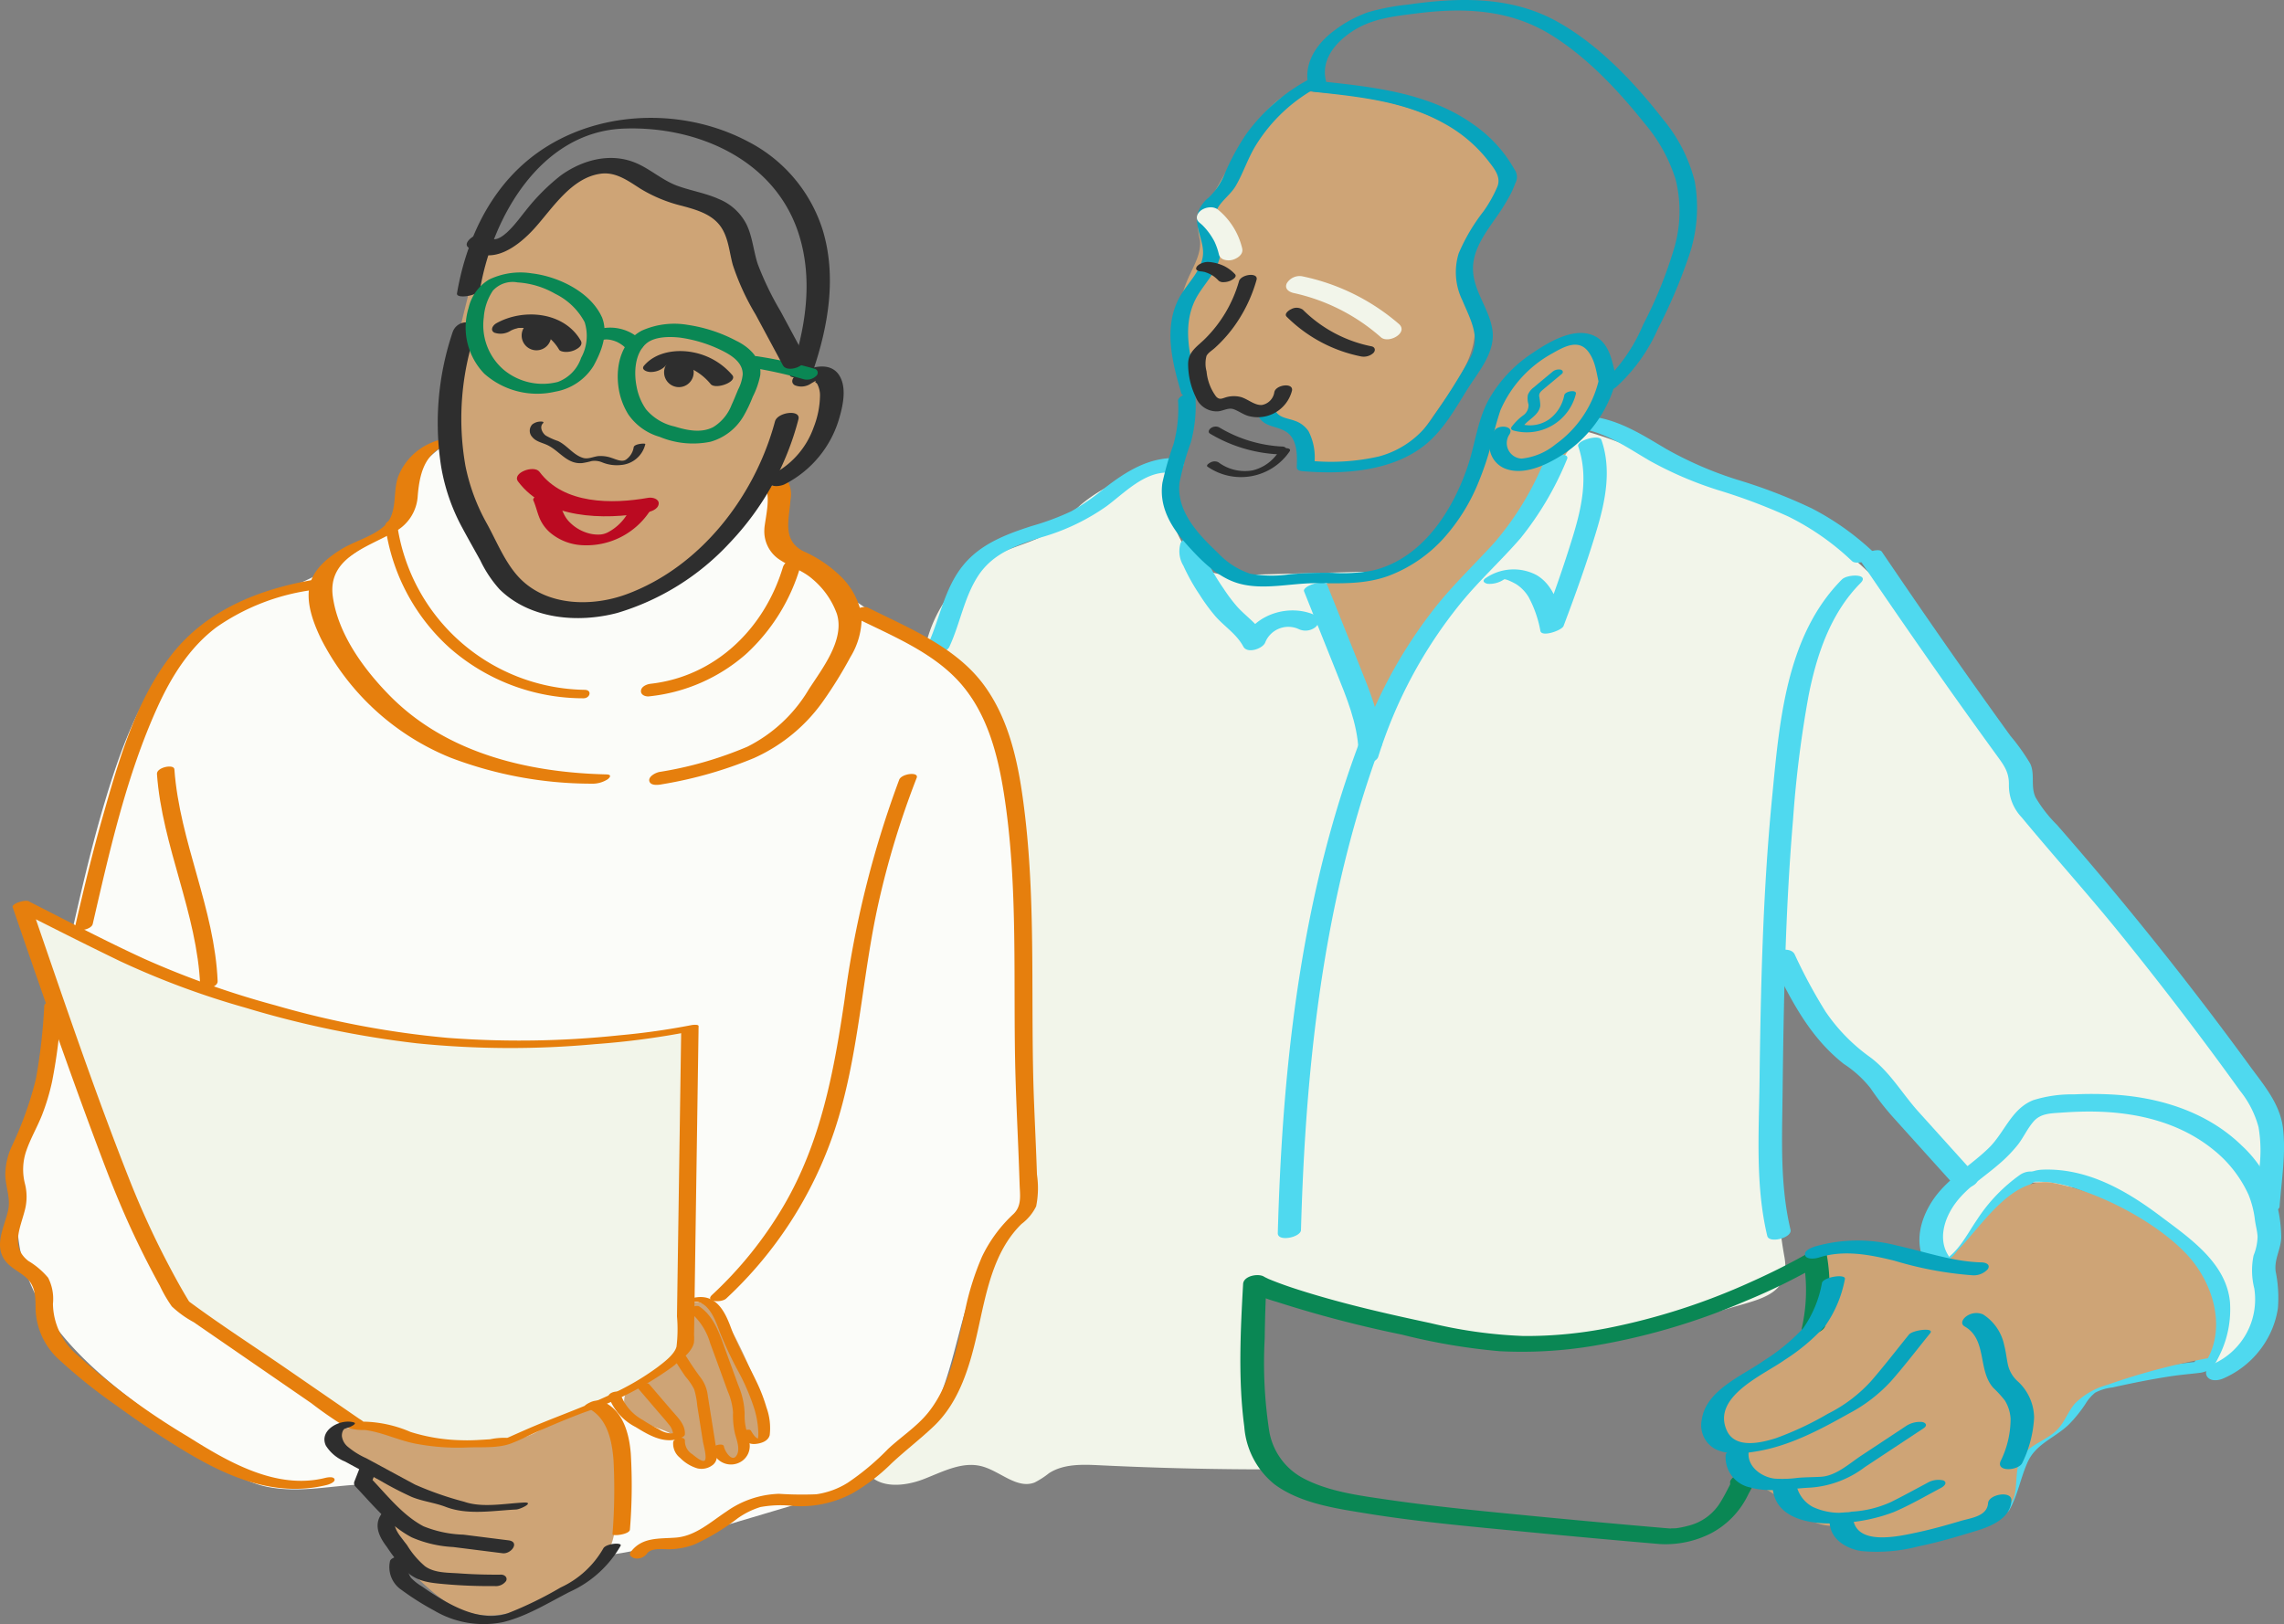 <svg xmlns="http://www.w3.org/2000/svg" xmlns:xlink="http://www.w3.org/1999/xlink" id="Group_165315" data-name="Group 165315" width="284.712" height="202.535" viewBox="0 0 284.712 202.535"><rect x="0" y="0" width="284.712" height="202.535" fill="#808080" stroke="none"/><defs><clipPath id="clip-path"><rect id="Rectangle_149102" data-name="Rectangle 149102" width="284.712" height="202.535" fill="none"></rect></clipPath></defs><g id="Group_165173" data-name="Group 165173" clip-path="url(#clip-path)"><path id="Path_23550" data-name="Path 23550" d="M48.482,65.305c-3.722,3.951-8.707,6.453-13.708,8.561a47.824,47.824,0,0,0-9.134,4.493c-6.035,4.24-9.275,11.393-11.571,18.4-2.339,7.143-3.987,14.49-5.632,21.824q-2.216,9.877-4.43,19.756c-1.409,6.286-2.816,12.875-1.125,19.091,1.956,7.187,7.724,12.657,13.647,17.172,4.347,3.313,11.281,9.649,16.713,10.768,6.485,1.336,12.522-1.964,19.531.926,5.226,2.154,9.767,5.968,15.268,7.267,6,1.415,12.232-.353,18.137-2.108l12.918-3.84c4.836-1.437,9.865-2.983,13.528-6.453,8.289-7.855,5.316-21.855,14.14-28.442a3.487,3.487,0,0,0,1.157-1.147,3.169,3.169,0,0,0,.091-1.861c-1.841-12.272-1-24.233-.792-36.508.219-12.818-1.885-25.533-13.023-33.116L96.865,68.29c1.686-2.109.6-5.461-1.545-7.1s-4.967-2.024-7.647-2.352c-8.814-1.08-17.622-2.226-26.444-3.239-4.5-.517-5.166-1.05-7.859,1.567-1.247,1.211-2.5,8.14-4.888,8.14" fill="#fbfcf9"></path><path id="Path_23551" data-name="Path 23551" d="M53.737,55.216a7.558,7.558,0,0,0-4.1,4.2c-.751,2.1.04,4.646-1.838,6.259-1.509,1.3-3.669,1.809-5.353,2.867-1.607,1.01-3.31,2.386-3.807,4.307-.572,2.211.425,4.83,1.378,6.8A31.305,31.305,0,0,0,56.17,94.473,49.431,49.431,0,0,0,73.7,97.712a3.5,3.5,0,0,0,2.049-.549c.385-.307.463-.592-.163-.607-9.765-.232-19.913-2.631-26.981-9.8-3.236-3.284-6.446-7.651-7.113-12.332-.685-4.8,4.14-6.132,7.48-8a5.416,5.416,0,0,0,3.1-4.609c.216-2.546.755-5.053,3.321-6.244.37-.172.86-.455.363-.726-.471-.257-1.6.18-2.024.377" fill="#e67f0d"></path><path id="Path_23552" data-name="Path 23552" d="M95.8,60.8l.3-.082-1.085.052c1.367.186.276,4.282.27,5.2a4.21,4.21,0,0,0,1.732,3.7c1.381.974,3,1.408,4.288,2.552a10.139,10.139,0,0,1,3.016,4.317c1.012,3.243-1.859,6.86-3.507,9.422A18.6,18.6,0,0,1,93.168,93.1,46.6,46.6,0,0,1,82.19,96.252c-.447.09-1.4.553-1.245,1.149.171.633,1.228.458,1.653.373a51.878,51.878,0,0,0,11.381-3.252,21.126,21.126,0,0,0,8.824-7.38,52.921,52.921,0,0,0,3.206-5.219,9.382,9.382,0,0,0,1.393-5.241,9.085,9.085,0,0,0-2.556-4.774,15.763,15.763,0,0,0-4.718-3.185c-2.677-1.392-1.744-4-1.584-6.443a3.5,3.5,0,0,0-.46-2.487,2.566,2.566,0,0,0-2.7-.514c-.442.119-1.409.534-1.245,1.149s1.235.485,1.654.373" fill="#e67f0d"></path><path id="Path_23553" data-name="Path 23553" d="M48.032,65.583a24.943,24.943,0,0,0,8.044,15.222,25.247,25.247,0,0,0,16.662,6.261c.825,0,1.113-1.049.13-1.055A23.982,23.982,0,0,1,49.481,65.195c-.089-.662-1.542-.3-1.449.388" fill="#e67f0d"></path><path id="Path_23554" data-name="Path 23554" d="M97.6,70.7c-2.3,7.655-8.4,13.638-16.5,14.556-.458.052-1.155.324-1.2.87-.043.53.566.748,1,.7a21.662,21.662,0,0,0,12.076-5.257A23.853,23.853,0,0,0,99.8,70.532c.159-.529-.648-.72-1-.7a1.285,1.285,0,0,0-1.2.87" fill="#e67f0d"></path><path id="Path_23555" data-name="Path 23555" d="M139.624,59.968a19.187,19.187,0,0,0-4.817,2.9c-1.1.961-2.025,2.121-3.2,2.993-1.987,1.48-4.5,2.012-6.76,3.029a16.962,16.962,0,0,0-9.26,10.828,8.717,8.717,0,0,1,4.24,3.367c6.964,9.005,8.546,21.051,8.35,32.433s-1.912,22.806-.51,34.1c.277,2.239-1.308,3.461-2.755,5.192a25.261,25.261,0,0,0-2.216,2.513c-.954,1.513-.994,3.4-1.215,5.173-.509,4.073-2.1,7.919-3.677,11.708a9.681,9.681,0,0,1-4.092,5.193l-5.545,4.252c1.507,2,4.654,1.673,6.99.768s4.773-2.23,7.2-1.6c2.3.592,4.4,2.881,6.611,2.028a10.514,10.514,0,0,0,1.8-1.164c1.82-1.174,4.146-1.092,6.308-.986q10.8.528,21.619.513c-.941,0-2.364-9.814-2.5-10.881a28.752,28.752,0,0,1,.966-11.464,16.987,16.987,0,0,1,3.588,1,87.9,87.9,0,0,0,38.283,4.661,83.585,83.585,0,0,0,16.068-3.272c4.123-1.281,8.222-1.668,7.332-6.568-1.973-10.867-.239-21.119-.924-32.042-.089-1.424-.671-3.441-.181-4.781,2.747,5.3,6.939,9.693,11.074,14q6.057,6.315,12.115,12.631a15.117,15.117,0,0,0-3.4,3.638,5.127,5.127,0,0,0-.429,4.781c.846,1.688,2.389,2.119,3.942,3.193-.5-.343,5.258-8.609,5.8-9.137a5.078,5.078,0,0,1,2.313-1.474,6.722,6.722,0,0,1,2.582.153c3.7.626,5.38.159,8.622,2.342a66.035,66.035,0,0,1,8.218,6.533,12.689,12.689,0,0,1,3.715,5.03c1.02,3.1-.22,6.5.176,9.739,3.236-1.474,7.048-3.944,6.49-7.455-.184-1.161-.857-2.194-1.089-3.346-.413-2.05.605-4.075,1.2-6.08.934-3.152.832-6.5.722-9.79a21.454,21.454,0,0,0-.775-6.014,21.266,21.266,0,0,0-3.655-6.079q-13.089-17.069-26.8-33.644c.587-1.522.044-2.217-.826-3.6a29.043,29.043,0,0,0-3.186-3.7,60.389,60.389,0,0,1-5.473-7.833c-5.892-9.128-11.45-15.744-21.519-20.305-5.824-2.637-11.718-5.117-17.611-7.6-4.706-1.979-11.979-4.35-16.931-2.157a4.5,4.5,0,0,0-1.6,1.077,6.28,6.28,0,0,0-1.087,2.56A30.949,30.949,0,0,1,180,66.051a11.454,11.454,0,0,1-4.2,4.2,14.043,14.043,0,0,1-6,1.043l-15.409.4a8.926,8.926,0,0,1-3.257-.319,6.776,6.776,0,0,1-3.11-2.657,13.929,13.929,0,0,1-2.342-9.735c.177-1.3-5.747.845-6.058.985" fill="#f2f5ea"></path><path id="Path_23556" data-name="Path 23556" d="M171.221,91.057a35.679,35.679,0,0,1,7.711-13.7A187.213,187.213,0,0,0,198.223,52a10.856,10.856,0,0,0,2.08-5.067c.1-1.845-1.043-3.889-2.872-4.148-4.085-.578-8.015,2.192-10.263,5.651s-3.235,7.558-4.6,11.451-3.3,7.843-6.76,10.094c-3.122,2.032-11.863,1.132-11.761,4.772.067,2.383,2.65,6.045,3.623,8.252.643,1.456,3.973,6.633,3.551,8.049" fill="#cea476"></path><path id="Path_23557" data-name="Path 23557" d="M162.557,73.733l4.022,10.055c1.269,3.173,2.622,6.367,2.77,9.827.027.64,2.937.137,2.9-.776-.148-3.46-1.5-6.655-2.77-9.828q-2.012-5.026-4.022-10.054c-.319-.8-3.167.1-2.9.776" fill="#4fd9ef"></path><path id="Path_23558" data-name="Path 23558" d="M192.444,57.6a37.138,37.138,0,0,1-6.152,10.048c-2.483,2.728-5.152,5.251-7.441,8.154A59.26,59.26,0,0,0,168.9,94.724c-.319,1.015,2.588.631,2.9-.358a57.779,57.779,0,0,1,10.282-19.152c2.328-2.861,5.062-5.336,7.472-8.121a39.343,39.343,0,0,0,5.788-9.847c.277-.613-.96-.663-1.254-.631a1.986,1.986,0,0,0-1.645.99" fill="#4fd9ef"></path><path id="Path_23559" data-name="Path 23559" d="M169.745,91.793c-5.871,15.324-8.6,31.628-9.783,47.94-.338,4.665-.549,9.339-.679,14.014-.032,1.137,2.867.53,2.891-.384.456-16.337,1.935-32.761,6.15-48.6a132.428,132.428,0,0,1,4.313-13.356c.34-.886-2.535-.547-2.892.384" fill="#4fd9ef"></path><path id="Path_23560" data-name="Path 23560" d="M197.6,53.551c2.963.62,5.477,2.4,8.049,3.9a45.958,45.958,0,0,0,8.606,3.683A71.053,71.053,0,0,1,222.92,64.4a32.1,32.1,0,0,1,7.941,5.557c.675.638,3.387-.443,2.7-1.089a33.641,33.641,0,0,0-7.735-5.493,66.069,66.069,0,0,0-9.242-3.555,46.092,46.092,0,0,1-8.784-3.787c-2.7-1.586-5.281-3.282-8.393-3.933a2.628,2.628,0,0,0-2.049.549c-.432.407-.365.777.242.9" fill="#4fd9ef"></path><path id="Path_23561" data-name="Path 23561" d="M196.728,55.635c1.293,3.727.455,7.6-.666,11.259-1.2,3.923-2.58,7.8-4.031,11.632l2.883-.624c-.537-2.3-1.213-4.968-3.422-6.224a6.132,6.132,0,0,0-6.257.377c-.529.332-.287.634.2.736a3.2,3.2,0,0,0,2.049-.549c.181-.114,1.28.444,1.563.626a4.893,4.893,0,0,1,1.511,1.592,14.192,14.192,0,0,1,1.462,4.218c.186.795,2.674-.073,2.883-.624,1.5-3.963,2.935-7.967,4.15-12.027,1.083-3.618,1.849-7.5.576-11.168-.265-.764-3.137.087-2.9.776" fill="#4fd9ef"></path><path id="Path_23562" data-name="Path 23562" d="M147.176,67.691a3.482,3.482,0,0,0,.342,2.853,24.982,24.982,0,0,0,2.031,3.627,23.362,23.362,0,0,0,1.953,2.663c1.146,1.3,2.653,2.228,3.488,3.789.491.916,2.371.275,2.71-.48a3.105,3.105,0,0,1,4.151-1.722,2,2,0,0,0,2.075-.186c.413-.307.834-1.128.167-1.456-3.2-1.574-7.643-.3-9.155,3.063l2.71-.479c-.817-1.525-2.274-2.45-3.411-3.7a20.544,20.544,0,0,1-1.761-2.346,25.826,25.826,0,0,1-1.874-3.143,8.336,8.336,0,0,1-.59-1.508c-.028-.106-.051-.213-.072-.32-.011-.052-.022-.331-.023-.11a1.181,1.181,0,0,1,.011-.206c.049-.274-.077.139.01-.036.321-.637-.289-1.11-.872-1.177a1.944,1.944,0,0,0-1.89.876" fill="#4fd9ef"></path><path id="Path_23563" data-name="Path 23563" d="M146.669,57.111c-3.482-.1-6.29,1.672-8.947,3.725a28,28,0,0,1-4.166,2.906,32.194,32.194,0,0,1-4.941,1.842c-3.2,1.031-6.41,2.241-8.582,4.935-2.368,2.936-2.864,6.651-4.427,9.987-.634,1.354,2.27,1.135,2.725.163,1.352-2.885,1.844-6.187,3.6-8.871,1.838-2.806,4.771-3.812,7.823-4.789a26.911,26.911,0,0,0,8.205-3.907c2.2-1.64,4.674-4.263,7.625-4.174.612.018,1.619-.195,1.9-.827.273-.607-.235-.972-.822-.99" fill="#4fd9ef"></path><path id="Path_23564" data-name="Path 23564" d="M229.61,72.244c-7.045,7.087-7.813,17.987-8.728,27.395-1.142,11.743-1.4,23.549-1.549,35.34-.081,6.353-.519,12.893.965,19.125.233.977,3.138.234,2.9-.776-1.306-5.486-1.059-11.161-.992-16.756.068-5.736.152-11.472.34-17.205s.48-11.455.966-17.167a140.7,140.7,0,0,1,1.947-15.519c1.012-5.081,2.739-10.233,6.47-13.986,1.179-1.187-1.653-1.119-2.317-.451" fill="#4fd9ef"></path><path id="Path_23565" data-name="Path 23565" d="M243.806,158.166c2.263-1.171,3.555-3.383,4.921-5.428a18.848,18.848,0,0,1,4.9-5.439c.375-.251.875-.807.258-1.113a2.376,2.376,0,0,0-2.051.275,20.585,20.585,0,0,0-5.39,5.619c-1.268,1.842-2.362,4.178-4.431,5.248-.418.217-.842.824-.259,1.114a2.453,2.453,0,0,0,2.051-.276" fill="#4fd9ef"></path><path id="Path_23566" data-name="Path 23566" d="M253.436,147.355c6.147-.243,11.369,3.857,15.9,7.52,2.171,1.755,4.515,3.663,5.38,6.429.963,3.076.055,6.408-1.485,9.133l1.556-.738a74.344,74.344,0,0,0-9.435,1.482c-2.933.608-5.951.981-7.84,3.556a14.669,14.669,0,0,1-3.058,3.476,17.656,17.656,0,0,0-3.424,2.55c-1.816,2.14-1.887,5.136-3.226,7.522-.621,1.108,2.251.75,2.679-.013,1.053-1.877,1.387-3.986,2.256-5.934,1.042-2.337,3.389-3.03,5.14-4.712a16.89,16.89,0,0,0,2.086-2.584,5.342,5.342,0,0,1,1.2-1.394,6.117,6.117,0,0,1,2.168-.655c2.468-.548,4.948-1.05,7.45-1.423,1.127-.167,2.257-.256,3.386-.394,1.389-.169,1.863-.869,2.434-2.049a12.946,12.946,0,0,0,1.371-6.808c-.474-4.9-5.1-8-8.707-10.715-4.289-3.225-9.133-5.984-14.668-5.766-.567.023-1.623.19-1.92.765-.285.555.243.772.759.752" fill="#4fd9ef"></path><path id="Path_23567" data-name="Path 23567" d="M242.932,156.633c-1.4-2.076-.567-4.718.807-6.591,1.433-1.954,3.569-3.271,5.378-4.841a17.679,17.679,0,0,0,2.424-2.477c.717-.929,1.2-2.044,1.982-2.923.892-1,2.176-.983,3.433-1.073,1.494-.107,2.995-.163,4.493-.123,5.179.137,10.395,1.434,14.471,4.759a15.294,15.294,0,0,1,4.373,5.606,12.173,12.173,0,0,1,.807,3.235c.1.664.284,1.323.32,1.993a6.708,6.708,0,0,1-.5,2.335,9.226,9.226,0,0,0,.088,4.118,8.82,8.82,0,0,1-5.2,9.452c-.569.24-1.068.955-.672,1.54.424.626,1.4.487,1.975.242a11.556,11.556,0,0,0,5.8-5.473,11.1,11.1,0,0,0,1.045-3.32,16.446,16.446,0,0,0-.286-4.577c-.189-1.525.647-2.742.7-4.223a17.863,17.863,0,0,0-.665-4.615,15.133,15.133,0,0,0-4.248-6.832c-4.336-4.235-10.34-6.076-16.286-6.383q-2.321-.119-4.644-.01a16.067,16.067,0,0,0-5.06.716c-2.736,1.071-3.569,4.021-5.544,5.956-2.315,2.267-5.261,3.861-7.062,6.63-1.6,2.459-2.331,5.6-.588,8.176.761,1.126,3.513-.015,2.647-1.3" fill="#4fd9ef"></path><path id="Path_23568" data-name="Path 23568" d="M220.814,119.768c2.416,4.839,4.683,9.47,9.028,12.89a13.868,13.868,0,0,1,3.321,3.017,33.438,33.438,0,0,0,3,3.829q3.759,4.179,7.527,8.351c.834.926,3.593-.212,2.661-1.247l-7.2-7.988c-2.071-2.3-3.573-5.006-6.086-6.847a22.462,22.462,0,0,1-5.506-5.649,64.3,64.3,0,0,1-3.844-7.132c-.6-1.2-3.451-.332-2.9.776" fill="#4fd9ef"></path><path id="Path_23569" data-name="Path 23569" d="M231.677,69.571q5.659,8.346,11.468,16.588,2.832,3.995,5.709,7.955c.938,1.291,1.606,2.14,1.566,3.779a5.767,5.767,0,0,0,1.6,4.028c4.01,4.852,8.231,9.523,12.194,14.418q6.132,7.571,11.919,15.413,1.551,2.1,3.078,4.225a12.3,12.3,0,0,1,2.328,4.566,17.453,17.453,0,0,1,.143,4.772c-.13,1.971-.28,3.94-.42,5.91-.021.293,2.841.018,2.9-.776.228-3.206.816-6.625.417-9.832-.377-3.023-2.406-5.348-4.141-7.726q-5.742-7.871-11.833-15.478-5.941-7.419-12.2-14.573a16.773,16.773,0,0,1-2.643-3.388c-.686-1.39-.043-2.929-.7-4.269a26.232,26.232,0,0,0-2.45-3.431q-1.578-2.183-3.141-4.375c-4.378-6.137-8.656-12.343-12.887-18.582-.442-.652-3.068.525-2.9.776" fill="#4fd9ef"></path><path id="Path_23570" data-name="Path 23570" d="M243.98,155.953a4.438,4.438,0,0,1-5.4,1.614l-7.276-1.776c-1.853-.452-4.56-.366-4.795,1.527a5.04,5.04,0,0,0,.449,2.006c.95,3.135-1.137,6.427-3.681,8.492s-5.631,3.456-7.9,5.822c-1.6,1.673-2.663,4.509-1.067,6.188.767.808,2.055,1.22,2.347,2.295.128.472.024.985.164,1.454.314,1.06,1.608,1.385,2.632,1.8,1.938.788,3.4,2.41,5.129,3.584s4.154,1.857,5.853.636a2.37,2.37,0,0,0,1.743,2.5,6.654,6.654,0,0,0,3.3-.06,117.742,117.742,0,0,0,13.016-3.3,4.614,4.614,0,0,0,1.832-.9c1.535-1.44.587-4.128,1.581-5.983.929-1.733,3.219-2.2,4.573-3.628.9-.942,1.324-2.243,2.172-3.227a9.15,9.15,0,0,1,4.051-2.331,80.891,80.891,0,0,1,12.519-3.317c2.24-4.166.569-9.565-2.679-13-3.845-4.07-11.116-7.861-16.646-8.868-5.07-.922-8.759,5.269-11.917,8.472" fill="#cea476"></path><path id="Path_23571" data-name="Path 23571" d="M153.871,19.593c-1.493,2.525-2.794,5.015-3.763,6.441a4.116,4.116,0,0,0-.811,1.721,9.44,9.44,0,0,0,.287,2.187c.174,1.622-.736,3.131-1.41,4.616a17.451,17.451,0,0,0-.032,14.15l9.324,3.142c1.881.635,4.022,1.53,4.553,3.444.269.967.137,2.191.956,2.77a2.592,2.592,0,0,0,1.715.264l7.232-.56a4.448,4.448,0,0,0,4.29-2.411q1.842-2.608,3.685-5.216c2.138-3.028,4.381-6.446,3.9-10.121-.208-1.6-.93-3.1-1.057-4.711-.307-3.9,2.833-7.125,4.286-10.761a4.838,4.838,0,0,0,.379-3.033,5.4,5.4,0,0,0-1.828-2.458c-6.476-5.686-13.974-7.075-22.313-7.649a6.11,6.11,0,0,0-2.309.156c-2.475.805-4.972,4.453-7.085,8.029" fill="#cea476"></path><path id="Path_23572" data-name="Path 23572" d="M76.646,190.315a6.849,6.849,0,0,1-3.756,5.916c-4.347,3.1-9.568,6.359-14.665,4.77-2.539-.792-4.56-2.685-6.485-4.52a3.465,3.465,0,0,1-1.12-1.568c-.17-.695.1-1.437-.043-2.138-.284-1.365-2.007-2.072-2.27-3.442-.093-.488.018-1-.056-1.487a4.022,4.022,0,0,0-1.078-1.886l-5.1-6.009a1.483,1.483,0,0,1-.428-.788c-.064-.79,1-1.1,1.8-1.08,4.48.1,8.818,1.611,13.286,1.95a25.511,25.511,0,0,0,8.656-.85c2.292-.628,6.365-4,8.359-4.018,4.854-.047,3.34,12.173,2.9,15.15" fill="#cea476"></path><path id="Path_23573" data-name="Path 23573" d="M63.514,29.864A14.8,14.8,0,0,0,60.477,32.1a11.323,11.323,0,0,0-2.184,5.015c-1.871,7.424-3.742,15.261-1.669,22.632A35.948,35.948,0,0,0,61.212,69.2c3.543,5.556,6.615,7.937,13.319,6.885A22.924,22.924,0,0,0,89.072,67.6c1.692-2.208,3.068-4.818,5.481-6.2,1.021-.586,2.175-.914,3.184-1.522,2.231-1.345,3.45-3.844,4.549-6.207a9.79,9.79,0,0,0,1.211-4.079,3.346,3.346,0,0,0-2.221-3.308c-.489-.121-1.01-.089-1.488-.247a3.721,3.721,0,0,1-1.651-1.417,33.7,33.7,0,0,1-5.549-11.005c-1.106-3.805-2.2-7.815-6.58-8.868a14.942,14.942,0,0,1-4.084-1.119c-1.372-.79-2.275-2.279-3.727-2.912a4.993,4.993,0,0,0-4.25.378c-3.967,2.1-6.645,6.316-10.433,8.773" fill="#cea476"></path><path id="Path_23574" data-name="Path 23574" d="M85.528,180.734a3.214,3.214,0,0,0,2.45,1.7,1.216,1.216,0,0,0,.515-1.3,4.217,4.217,0,0,0,3.566,1.1,1.967,1.967,0,0,1,1.58-2.415,4.691,4.691,0,0,0,1.154-.113,1.811,1.811,0,0,0,.9-1.736,10.451,10.451,0,0,0-.8-3.732,63.518,63.518,0,0,0-3.034-7.088c-1.144-2.28-2.87-4.774-5.421-4.845a1,1,0,0,0-.511.089c-.325.18-.394.61-.427.98L85,169.12c-.173,1.988-7.918,1.979-7.141,6.155.313,1.685,1.882,1.974,3.223,2.472,2.27.841,3.019.855,4.45,2.987" fill="#cea476"></path><path id="Path_23575" data-name="Path 23575" d="M56.459,41.31a35.369,35.369,0,0,0-1.485,16.769,24.5,24.5,0,0,0,2.6,7.633c.75,1.4,1.531,2.774,2.3,4.161a15,15,0,0,0,2.387,3.593c3.781,3.744,9.758,4.254,14.68,2.96a31.232,31.232,0,0,0,14.025-8.745,35.093,35.093,0,0,0,8.561-15.394c.343-1.281-2.608-.914-2.923.265-2.489,9.3-9.252,18.121-18.486,21.535-4.3,1.59-9.907,1.515-13.312-1.977-1.807-1.852-2.867-4.555-4.1-6.8a24.586,24.586,0,0,1-2.687-7.225,34.006,34.006,0,0,1,1.37-17.042c.226-.685-.886-.879-1.312-.847a1.769,1.769,0,0,0-1.612,1.112" fill="#2e2e2e"></path><path id="Path_23576" data-name="Path 23576" d="M59.833,36.1c1.55-9.059,7.575-19.662,17.895-20.065,9.089-.356,18.771,3.806,21.789,12.985,1.917,5.83.9,12.022-1.031,17.7-.216.636,2.6.305,2.866-.481,1.889-5.567,2.943-11.67,1.243-17.426a18.724,18.724,0,0,0-9.406-11.193c-8.793-4.628-20.475-3.83-27.97,2.853-4.637,4.135-7.22,10.072-8.252,16.1-.131.767,2.736.277,2.866-.481" fill="#2e2e2e"></path><path id="Path_23577" data-name="Path 23577" d="M101.127,47.8s.5-.294.5-.285c.084-.156.044.3-.137-.015.071.125.3.238.39.387a3.027,3.027,0,0,1,.337,1.492,11.252,11.252,0,0,1-.792,3.908,10.488,10.488,0,0,1-4.807,5.682c-.449.227-1.148.736-.737,1.3.38.522,1.47.345,1.939.107a13.41,13.41,0,0,0,6.821-8.315c.42-1.456.826-3.367.205-4.823-1.013-2.376-3.858-1.559-5.569-.491-.468.293-.78.925-.213,1.284a2.144,2.144,0,0,0,2.063-.231" fill="#2e2e2e"></path><path id="Path_23578" data-name="Path 23578" d="M90.3,43.865c1.1.576,2.32,1.454,2.281,2.842a5.218,5.218,0,0,1-.57,1.862c-.268.642-.522,1.29-.817,1.921a5.589,5.589,0,0,1-2.275,2.756c-1.5.79-3.288.408-4.824-.068a6.426,6.426,0,0,1-3.569-2.15,7.2,7.2,0,0,1-1.162-2.787c-.36-1.75-.253-4.142,1.179-5.39,1.009-.878,2.814-.911,4.211-.757a17.054,17.054,0,0,1,5.757,1.88c.918.462,2.487-.869,1.247-1.494a18.847,18.847,0,0,0-6.036-1.975,9.934,9.934,0,0,0-5.7.71c-2.486,1.306-3.248,4.15-2.96,6.773a8.728,8.728,0,0,0,1.264,3.688,7.115,7.115,0,0,0,3.893,2.789,10.824,10.824,0,0,0,6.365.609,6.961,6.961,0,0,0,4.1-3.192,16.767,16.767,0,0,0,1.145-2.4,10.35,10.35,0,0,0,.938-2.681c.223-1.949-1.19-3.375-2.795-4.215a1.44,1.44,0,0,0-1.561.124c-.318.25-.61.889-.109,1.151" fill="#0a8754"></path><path id="Path_23579" data-name="Path 23579" d="M75.047,39.582c-1.42-3.187-5.469-5.118-8.77-5.5a9.028,9.028,0,0,0-5.314.774,5.6,5.6,0,0,0-2.552,3.536,8.3,8.3,0,0,0,1.956,8.2A9.934,9.934,0,0,0,69.2,48.837a7.026,7.026,0,0,0,4.782-3.208c1-1.821,1.86-4,1.069-6.047-.285-.74-2.435-.1-2.173.582a5.681,5.681,0,0,1-.441,4.456,4.839,4.839,0,0,1-2.9,3A7.6,7.6,0,0,1,62.784,46.1a7.33,7.33,0,0,1-2.476-6.531,6.826,6.826,0,0,1,1.128-3.322,3.32,3.32,0,0,1,3.08-1.035,10.78,10.78,0,0,1,4.71,1.428,8.265,8.265,0,0,1,3.648,3.519c.328.736,2.46.062,2.173-.582" fill="#0a8754"></path><path id="Path_23580" data-name="Path 23580" d="M80.137,42.661a5.486,5.486,0,0,0-5.84-1.518,1.652,1.652,0,0,0-.716.4.63.63,0,0,0-.19.562c.163.472.867.517,1.267.382.1-.033.193-.063.291-.089l.131-.032c.18-.04.025,0-.064.008.191-.012.38-.043.571-.053.133-.007-.236-.008-.041,0,.045,0,.09,0,.135.006.1.006.2.015.3.029.045.005.089.014.134.019.12.015-.193-.044-.015,0,.1.024.2.047.3.075s.173.052.258.083c.057.02.322.132.139.047a4.916,4.916,0,0,1,.535.288c.085.054.169.112.25.172.037.026.072.054.108.082.012.009.121.1.053.041s.061.057.074.07l.1.094c.079.081.154.165.226.252a1.3,1.3,0,0,0,1.463.112c.33-.165.885-.618.537-1.032" fill="#0a8754"></path><path id="Path_23581" data-name="Path 23581" d="M93.57,45.822a55.078,55.078,0,0,1,6.632,1.467,1.66,1.66,0,0,0,1.536-.412.512.512,0,0,0-.243-.909,58.576,58.576,0,0,0-7.125-1.549,1.536,1.536,0,0,0-1.425.629c-.263.481.23.718.625.774" fill="#0a8754"></path><path id="Path_23582" data-name="Path 23582" d="M72.385,42.456c-2.077-3.6-7.156-4.033-10.513-2.149-.43.241-.827.861-.243,1.172a2.337,2.337,0,0,0,2.055-.26c.3-.17-.177.064.008-.008.083-.032.163-.076.245-.11.024-.01.329-.158.111-.051s.061-.018.117-.034c.1-.03.206-.053.31-.08.212-.055-.027-.025-.078.013.1-.079.4-.053.531-.067.355-.038-.295-.007.062,0h.215c.18,0,.358.018.537.034-.258-.023.217.04.314.06.195.04.385.091.576.146.03.008.253.085.091.027.084.03.168.063.251.1q.249.1.489.225a6.135,6.135,0,0,1,.8.491A5.618,5.618,0,0,1,69.7,43.606c.12.207.6.265.787.273a2.628,2.628,0,0,0,1.137-.223c.477-.22,1.093-.628.763-1.2" fill="#2e2e2e"></path><path id="Path_23583" data-name="Path 23583" d="M82.977,45.6c-.064.074.039-.043.054-.057a1.979,1.979,0,0,1,.181-.148c-.107.076-.042.053.028,0-.088.071-.157.07-.01.01.17-.07.069-.011-.043.01.009,0,.376-.077.155-.043s.409-.03.225-.022c-.163.006.094,0,.122,0,.081,0,.162,0,.243,0,.021,0,.245.019.144.008s.134.02.156.023a7.366,7.366,0,0,1,.937.2,7.147,7.147,0,0,1,3.419,2.307c.608.729,3.389-.283,2.7-1.113a8.5,8.5,0,0,0-4.816-2.83c-2.12-.438-4.7-.086-6.179,1.635-.448.521.38.8.771.8a2.575,2.575,0,0,0,1.916-.777" fill="#2e2e2e"></path><path id="Path_23584" data-name="Path 23584" d="M86.47,46.376a1.844,1.844,0,1,1-1.843-1.795,1.82,1.82,0,0,1,1.843,1.795" fill="#2e2e2e"></path><path id="Path_23585" data-name="Path 23585" d="M68.715,41.789a1.844,1.844,0,1,1-1.843-1.8,1.82,1.82,0,0,1,1.843,1.8" fill="#2e2e2e"></path><path id="Path_23586" data-name="Path 23586" d="M66.372,52.9a1.137,1.137,0,0,0-.026,1.586c.472.594,1.284.711,1.932,1.031,1.5.738,2.428,2.392,4.294,2.222a9.252,9.252,0,0,0,1.176-.252,2.442,2.442,0,0,1,1.334.169,4.811,4.811,0,0,0,2.379.316,3.379,3.379,0,0,0,2.982-2.6c.023-.137-1.377-.045-1.449.388a2.323,2.323,0,0,1-.957,1.547c-.512.338-1.235-.032-1.762-.2a4.1,4.1,0,0,0-1.664-.242c-.656.063-1.286.423-1.939.225-1.219-.372-1.977-1.568-3.113-2.1a7.907,7.907,0,0,1-1.549-.7c-.416-.32-.784-1.059-.33-1.508.228-.225-.2-.228-.337-.219a1.682,1.682,0,0,0-.971.341" fill="#2e2e2e"></path><path id="Path_23587" data-name="Path 23587" d="M64.578,60.033c3.506,4.695,10.686,4.811,15.906,3.887.573-.1,1.526-.37,1.622-1.074.091-.661-.806-.865-1.293-.779-4.509.8-10.525.831-13.562-3.237-.681-.911-3.469.137-2.673,1.2" fill="#bb0a21"></path><path id="Path_23588" data-name="Path 23588" d="M66.491,62.4c.319.739.482,1.534.8,2.273a4.948,4.948,0,0,0,1.233,1.692,6.7,6.7,0,0,0,4.016,1.609,9.451,9.451,0,0,0,8.5-4.3c.315-.5-1.036-.427-1.193-.4a2.4,2.4,0,0,0-1.68.861,6.157,6.157,0,0,1-2.287,2.18,2.516,2.516,0,0,1-.978.324,4.4,4.4,0,0,1-1.285-.085,5.275,5.275,0,0,1-2.742-1.585c-.856-.937-1-2.213-1.489-3.341-.349-.81-3.183.116-2.9.776" fill="#bb0a21"></path><path id="Path_23589" data-name="Path 23589" d="M58.342,30.826c2.879,2.491,6.285-.136,8.306-2.381,2.261-2.513,4.6-6.318,8.268-6.791,1.892-.244,3.449.943,4.959,1.9a18.267,18.267,0,0,0,5.164,2.118c1.733.473,3.653,1,4.765,2.531,1.014,1.4,1.1,3.239,1.552,4.853a30.666,30.666,0,0,0,2.831,6.156L97.6,45.556c.549,1.021,3.339.026,2.667-1.226l-2.955-5.5a38.019,38.019,0,0,1-2.848-5.888c-.537-1.619-.651-3.374-1.389-4.925a6.668,6.668,0,0,0-3.429-3.183c-1.665-.756-3.472-1.037-5.183-1.657-1.8-.652-3.23-1.958-4.956-2.753-3.225-1.485-6.832-.55-9.614,1.461a25.8,25.8,0,0,0-4.379,4.4c-.74.871-3.174,4.468-4.5,3.32a1.8,1.8,0,0,0-1.95-.149c-.362.169-1.264.9-.716,1.375" fill="#2e2e2e"></path><path id="Path_23590" data-name="Path 23590" d="M106.489,76.944c4.566,2.283,9.79,4.33,13.236,8.248,3.311,3.767,4.631,8.794,5.4,13.638,1.873,11.791,1.112,23.777,1.469,35.66.088,2.921.224,5.841.344,8.76q.09,2.193.161,4.387c.041,1.359.3,2.682-.749,3.715a17.641,17.641,0,0,0-3.93,5.316,34.184,34.184,0,0,0-2.077,6.541c-1.018,4.39-1.716,9.238-4.607,12.875-1.409,1.773-3.4,3.047-5.046,4.588a31.328,31.328,0,0,1-5.034,4.216,10.062,10.062,0,0,1-3.894,1.424,43.258,43.258,0,0,1-4.652-.058,11.927,11.927,0,0,0-6.567,2.218c-1.944,1.279-3.843,3.043-6.264,3.24-2.113.172-4.256-.1-5.665,1.809-.328.444.284.757.633.8a1.569,1.569,0,0,0,1.423-.636c.555-.751,2.067-.49,2.889-.519a9.381,9.381,0,0,0,3.016-.6,28.059,28.059,0,0,0,5.372-3.249,9.934,9.934,0,0,1,2.845-1.413,14.238,14.238,0,0,1,4.225-.123,13.734,13.734,0,0,0,7.179-1.554,23.647,23.647,0,0,0,4.937-3.767c1.717-1.606,3.6-3.039,5.295-4.657,3.215-3.07,4.494-7.582,5.436-11.786,1.047-4.668,1.9-9.914,5.475-13.41a6.1,6.1,0,0,0,1.823-2.195,11.526,11.526,0,0,0,.1-3.968c-.1-3.082-.253-6.161-.372-9.241-.456-11.868.273-23.822-1.13-35.64-.657-5.538-1.682-11.408-5.023-16.03-3.5-4.843-9.376-7.183-14.547-9.769-.754-.377-2.7.67-1.7,1.173" fill="#e67f0d"></path><path id="Path_23591" data-name="Path 23591" d="M112.088,97.225a124.947,124.947,0,0,0-6.805,27.389c-1.327,9.016-2.965,17.861-7.648,25.819a49.011,49.011,0,0,1-8.877,11.025c-.945.88,1.185.991,1.767.449a50.4,50.4,0,0,0,13.483-20.9c3.057-9.179,3.4-18.975,5.492-28.375a107.5,107.5,0,0,1,4.77-15.648c.307-.788-1.879-.54-2.182.238" fill="#e67f0d"></path><path id="Path_23592" data-name="Path 23592" d="M39.176,72.28c-6.827,1.157-13.4,3.751-17.782,9.342-4.466,5.7-6.6,13.225-8.551,20.077-1.3,4.547-2.4,9.146-3.462,13.751-.2.865,2,.544,2.18-.248,2.1-9.1,4.2-18.5,8.075-27.041,1.718-3.787,3.991-7.443,7.365-9.968a27.265,27.265,0,0,1,11.9-4.622c.369-.062,1.2-.275,1.226-.77s-.578-.585-.953-.521" fill="#e67f0d"></path><path id="Path_23593" data-name="Path 23593" d="M5.519,125.4a72.142,72.142,0,0,1-1.037,9.1,44.227,44.227,0,0,1-3.023,8.443,8.66,8.66,0,0,0-.8,3.562c.043,1.569.7,2.866.342,4.464-.452,2-1.787,4.31-.356,6.215.7.934,1.819,1.381,2.662,2.157,1.111,1.023,1.117,2.388,1.126,3.793A8.9,8.9,0,0,0,7.57,169.71a66.022,66.022,0,0,0,6.9,5.508q3.751,2.742,7.706,5.19c5.626,3.483,11.8,6.412,18.552,4.748.238-.058,1.1-.348.969-.729s-.951-.21-1.2-.147c-6.1,1.5-12.107-2.033-17.072-5.159A85.569,85.569,0,0,1,9.6,168.915a8.516,8.516,0,0,1-3-6.367A5.787,5.787,0,0,0,6,159.314a9.679,9.679,0,0,0-2.475-2.1c-2.2-1.721-1.035-4-.455-6.224a6.6,6.6,0,0,0,.054-3.34,7.131,7.131,0,0,1,.182-4.243c.526-1.5,1.331-2.876,1.919-4.347A27.2,27.2,0,0,0,6.5,134.82a67.187,67.187,0,0,0,1.173-9.749c.052-.724-2.115-.278-2.158.329" fill="#e67f0d"></path><path id="Path_23594" data-name="Path 23594" d="M27.131,122.355c-.37-9.089-4.742-17.389-5.392-26.436-.051-.7-2.233-.247-2.174.583.651,9.046,5.022,17.346,5.393,26.435.028.686,2.207.254,2.173-.582" fill="#e67f0d"></path><path id="Path_23595" data-name="Path 23595" d="M2.665,112.816s10.089,29.394,13.484,37.251a100.31,100.31,0,0,0,6.4,12.612l21.827,15.036a14.75,14.75,0,0,1,5.141.97,24.877,24.877,0,0,0,8.731,1.358c2.134-.1,4.948-.291,4.948-.291s5.917-2.716,9.409-3.977,11.156-4.754,12.806-8.052L86,128.24a124.044,124.044,0,0,1-29.2,1.747c-16.007-.971-33.662-6.985-41.132-10.671s-13-6.5-13-6.5" fill="#f2f5ea"></path><path id="Path_23596" data-name="Path 23596" d="M1.579,113.107c3.677,10.712,7.38,21.429,11.4,32.017,1.161,3.057,2.4,6.068,3.8,9.027q1.479,3.132,3.149,6.171a17.427,17.427,0,0,0,1.487,2.564,12.855,12.855,0,0,0,2.723,1.964l7.081,4.878,7.595,5.232a48.146,48.146,0,0,0,4.386,3.021,6.453,6.453,0,0,0,2.252.314c2.246.277,4.263,1.338,6.491,1.734a28.083,28.083,0,0,0,6.227.451c1.683-.078,3.793.112,5.411-.461,1.147-.406,2.249-1.009,3.362-1.5,1.952-.856,3.916-1.691,5.915-2.432a41.561,41.561,0,0,0,10.886-5.611c.924-.707,2.491-1.836,2.758-3.056a5.094,5.094,0,0,0,.014-.949q.041-2.771.082-5.543.237-16.131.475-32.261c0-.241.007-.481.011-.721,0-.261-.8-.15-.89-.13a88.882,88.882,0,0,1-8.987,1.27,118.368,118.368,0,0,1-21.429.316,114.162,114.162,0,0,1-21.463-4.056,110.859,110.859,0,0,1-16.34-5.8c-4.828-2.217-9.55-4.7-14.286-7.111a1.9,1.9,0,0,0-1.4.109c-.1.037-1,.463-.642.643,4.418,2.247,8.843,4.49,13.306,6.649a102.96,102.96,0,0,0,15.633,5.808,122.344,122.344,0,0,0,21.412,4.444,115.518,115.518,0,0,0,22.189.1,99.349,99.349,0,0,0,11.617-1.53l-.89-.131q-.208,14.06-.415,28.119-.056,3.74-.11,7.479a18.161,18.161,0,0,1-.056,3.768c-.243.981-1.562,1.951-2.337,2.548a31.793,31.793,0,0,1-5.81,3.4c-3.512,1.667-7.219,2.912-10.779,4.479q-1.019.447-2.031.9a4.814,4.814,0,0,0-.589.266c-.575.366.9-.145.771-.188a8.6,8.6,0,0,0-2.476.158c-1.153.068-2.31.163-3.465.119a22.759,22.759,0,0,1-6.442-1.033,15.409,15.409,0,0,0-5.727-1.283c-.615.034.037.179-.148,0a4.111,4.111,0,0,0-.505-.348l-2.136-1.471-6.839-4.712c-3.992-2.75-8.094-5.387-12-8.263-.318-.235-.211-.126-.5-.6-.715-1.191-1.386-2.408-2.037-3.634a108.445,108.445,0,0,1-5.023-10.831c-4.438-11.2-8.294-22.641-12.217-34.025-.1-.286-.2-.572-.295-.857-.182-.531-2.336.108-2.173.582" fill="#e67f0d"></path><path id="Path_23597" data-name="Path 23597" d="M163.688,9.623a23.226,23.226,0,0,0-8.359,7.119,29.516,29.516,0,0,0-2.767,5.162,8.277,8.277,0,0,1-1.908,2.74,4.07,4.07,0,0,0-1.341,1.942c-.477,1.909.992,3.694.583,5.612-.395,1.848-1.962,3.234-2.851,4.844-2.055,3.72-.924,8.111.192,11.933.254.866,2.425.278,2.174-.583-1.1-3.769-2.272-8.1-.038-11.688.871-1.4,2.053-2.628,2.571-4.224.558-1.718-.192-3.158-.463-4.84-.327-2.022,1.671-2.92,2.578-4.491.931-1.612,1.488-3.4,2.469-5a20.423,20.423,0,0,1,8.065-7.463c1.33-.679.123-1.593-.9-1.068" fill="#08a4bd"></path><path id="Path_23598" data-name="Path 23598" d="M150.535,58.193a7.336,7.336,0,0,0,10.227-1.919c.182-.279-.158-.383-.383-.388a1.231,1.231,0,0,0-.959.385,5.313,5.313,0,0,1-3.269,2.376,5.5,5.5,0,0,1-4.267-1.007,1.038,1.038,0,0,0-.953.005c-.12.05-.658.359-.4.548" fill="#2e2e2e"></path><path id="Path_23599" data-name="Path 23599" d="M150.839,54.07a18.286,18.286,0,0,0,8.529,2.576,1.019,1.019,0,0,0,.948-.426c.15-.307-.13-.526-.423-.54a16.924,16.924,0,0,1-7.924-2.4,1.021,1.021,0,0,0-1.035.106c-.224.158-.4.5-.1.679" fill="#2e2e2e"></path><path id="Path_23600" data-name="Path 23600" d="M146.856,50.045a16.765,16.765,0,0,1-.577,5.359,39.544,39.544,0,0,0-1.379,4.791c-.424,2.918.993,5.4,2.872,7.513,1.792,2.018,3.92,4.249,6.59,5.025,3.09.9,6.562-.037,9.712-.02,3.106.017,6.1.166,9.069-.931a17.673,17.673,0,0,0,6.681-4.52,23.819,23.819,0,0,0,4.555-7.322,37.405,37.405,0,0,0,1.449-4.3,42.116,42.116,0,0,1,1.205-4.479,14.773,14.773,0,0,1,6.473-7.1c1.494-.855,3.31-1.863,4.536-.145.976,1.368.959,2.909,1.431,4.443.234.759,1.588.234,1.967-.081a21.461,21.461,0,0,0,5.255-7.34,65.286,65.286,0,0,0,3.784-8.867,18.55,18.55,0,0,0,.776-9.47,19.513,19.513,0,0,0-3.939-7.714C203.729,10.277,199.3,5.6,194.171,2.726,188.385-.515,181.85-.337,175.476.577a27.761,27.761,0,0,0-4.976.961,15.512,15.512,0,0,0-4.223,2.307c-2.26,1.67-4.023,4.369-3.035,7.256.1.286.414.335.674.364,5.55.6,11.265,1.179,16.21,3.99a17.747,17.747,0,0,1,5.388,4.592c.729.955,1.627,1.985,1.147,3.208a16.236,16.236,0,0,1-1.745,3.109,23.3,23.3,0,0,0-3.088,5.239,7.969,7.969,0,0,0,.46,5.838c.979,2.347,2.348,4.642,1,7.139a84.712,84.712,0,0,1-4.547,7.236,11.529,11.529,0,0,1-6.87,5.1,26.9,26.9,0,0,1-8.723.521l.678.531a7.117,7.117,0,0,0-.71-4.2,3.357,3.357,0,0,0-1.747-1.314c-.853-.316-1.961-.355-2.4-1.285-.378-.792-2.508-.119-2.174.583.758,1.589,2.3,1.264,3.582,2.118,1.357.906,1.331,2.906,1.273,4.344-.016.394.346.5.678.531,5.06.439,11.131.054,15.258-3.229,2.315-1.842,3.781-4.5,5.326-6.97,1.421-2.268,3.58-4.67,3.108-7.527-.423-2.559-2.307-4.7-2.4-7.341-.082-2.433,1.435-4.487,2.753-6.389a26.52,26.52,0,0,0,1.9-3.031,12.805,12.805,0,0,0,.623-1.42,1.6,1.6,0,0,0-.119-1.728,16.768,16.768,0,0,0-5.03-5.537c-5.528-3.988-12.434-4.711-19.01-5.425l.674.363c-.95-2.777.868-5.059,3.059-6.537,2.456-1.658,5.23-1.936,8.1-2.3,5.869-.749,11.584-.524,16.743,2.655,4.522,2.787,8.433,6.97,11.726,11.1a19.95,19.95,0,0,1,3.838,6.954,16.361,16.361,0,0,1-.2,8.615,53.711,53.711,0,0,1-3.848,9.476,21.114,21.114,0,0,1-5.157,7.377l1.967-.081c-.657-2.135-.712-5.152-3.27-6.039-2.424-.842-5.413.984-7.353,2.3a16.882,16.882,0,0,0-5.484,5.877c-1.366,2.558-1.661,5.53-2.585,8.256-1.9,5.6-5.711,11.537-11.857,12.974a20.026,20.026,0,0,1-5.018.284,51.716,51.716,0,0,0-5.178.169,15.455,15.455,0,0,1-5.043-.056,9.657,9.657,0,0,1-4-2.566c-2.425-2.3-5.247-5.19-4.813-8.814a34.374,34.374,0,0,1,1.409-5,17.7,17.7,0,0,0,.571-5.692c-.039-.759-2.219-.3-2.173.582" fill="#08a4bd"></path><path id="Path_23601" data-name="Path 23601" d="M199.213,47.725a13.726,13.726,0,0,1-5.293,7.666,7.94,7.94,0,0,1-4.238,1.788,1.933,1.933,0,0,1-1.568-2.945c.789-1.113-1.256-1.361-1.8-.587a3.1,3.1,0,0,0,1.28,4.768c2.09.833,4.558-.183,6.381-1.23a15.737,15.737,0,0,0,7.438-9.646c.259-.994-1.959-.727-2.2.186" fill="#08a4bd"></path><path id="Path_23602" data-name="Path 23602" d="M193.511,46.366c-.775.646-1.555,1.286-2.325,1.938a2.167,2.167,0,0,0-.73.936,2.606,2.606,0,0,0,.083,1.2,1.555,1.555,0,0,1-.723,1.391,6.808,6.808,0,0,0-1.4,1.415c-.138.219.03.377.237.433a6.309,6.309,0,0,0,7.791-4.571c.118-.572-1.345-.346-1.451.171a4.868,4.868,0,0,1-1.928,3.033,4.2,4.2,0,0,1-3.532.552l.237.433c.614-.979,2.108-1.477,2.235-2.752a7.7,7.7,0,0,0-.142-1.163c-.018-.394.255-.615.531-.847.759-.64,1.525-1.271,2.287-1.907.241-.2.138-.472-.144-.541a1.239,1.239,0,0,0-1.025.275" fill="#08a4bd"></path><path id="Path_23603" data-name="Path 23603" d="M161.286,36.54a24.222,24.222,0,0,1,10.85,5.513c.963.841,3.492-.57,2.235-1.668a26.688,26.688,0,0,0-12.08-5.943,1.868,1.868,0,0,0-1.887.885c-.322.694.295,1.089.882,1.213" fill="#f2f5ea"></path><path id="Path_23604" data-name="Path 23604" d="M154.851,30.993a8.9,8.9,0,0,0-3.09-4.909,1.558,1.558,0,0,0-.99-.23,2.074,2.074,0,0,0-1.089.4c-.508.418-.721,1.05-.151,1.514.165.136.325.276.481.423l-.211-.2a8.2,8.2,0,0,1,1.668,2.289c-.041-.085-.083-.169-.124-.253a8.144,8.144,0,0,1,.608,1.742.946.946,0,0,0,.615.6,1.869,1.869,0,0,0,1.1.02c.59-.177,1.343-.67,1.18-1.393" fill="#f2f5ea"></path><path id="Path_23605" data-name="Path 23605" d="M160.39,39.488a18.2,18.2,0,0,0,9.256,4.95,1.783,1.783,0,0,0,1.537-.412c.319-.315.249-.751-.227-.846a16.78,16.78,0,0,1-8.556-4.572,1.384,1.384,0,0,0-1.448-.059c-.273.12-.927.575-.562.939" fill="#2e2e2e"></path><path id="Path_23606" data-name="Path 23606" d="M153.938,34.176a4.683,4.683,0,0,0-1.4-1.032,5.4,5.4,0,0,0-1.913-.483,2.045,2.045,0,0,0-.851.173,1.333,1.333,0,0,0-.586.409c-.081.131-.14.3,0,.424a.927.927,0,0,0,.581.173c-.335-.029-.022,0,.064.014s.144.025.216.04a.982.982,0,0,1,.255.063c-.042-.025-.177-.054-.05-.013.042.013.083.027.125.042a4.3,4.3,0,0,1,.883.437l-.142-.093a4.225,4.225,0,0,1,.8.68.878.878,0,0,0,.582.172,2.165,2.165,0,0,0,.851-.173c.252-.111.917-.477.59-.833" fill="#2e2e2e"></path><path id="Path_23607" data-name="Path 23607" d="M44.122,177.36c-1.61-.514-4.41.9-3.506,2.875a5.017,5.017,0,0,0,2.391,1.995q2.169,1.178,4.341,2.347a42.534,42.534,0,0,0,3.975,2.066c1.37.562,2.854.712,4.241,1.242,2.75,1.052,5.9.468,8.771.326.58-.029,2.368-.938.944-.867-2.348.116-5.158.684-7.412-.1a40.922,40.922,0,0,1-6.122-2.136c-2.037-1.09-4.065-2.2-6.1-3.295a9.67,9.67,0,0,1-2.376-1.5,2.057,2.057,0,0,1-.649-1.233,1.433,1.433,0,0,1,.154-.744q.637-.723-.442-.14c.49.156,2.409-.64,1.787-.838" fill="#2e2e2e"></path><path id="Path_23608" data-name="Path 23608" d="M44.82,183.075q-.311.8-.622,1.594a.613.613,0,0,0,.048.616c2.174,2.267,4.247,4.917,7.078,6.4a14.873,14.873,0,0,0,5.175,1.205l6.145.774c1.088.137,2.206-1.425.744-1.609l-5.617-.708a14.353,14.353,0,0,1-4.987-1.047c-2.616-1.386-4.537-3.881-6.551-5.981l.048.617q.311-.8.622-1.594c.457-1.174-1.723-1.189-2.083-.266" fill="#2e2e2e"></path><path id="Path_23609" data-name="Path 23609" d="M47.658,188.634c-1.154,1.448-.419,2.957.575,4.254a19.47,19.47,0,0,0,2.63,3.233c1.3,1.1,2.854,1.242,4.5,1.39,2.1.189,4.2.266,6.3.246a1.575,1.575,0,0,0,1.424-.633c.219-.443-.19-.795-.63-.791-1.737.017-3.474-.032-5.207-.157-1.414-.1-3.063-.028-4.264-.885a10.752,10.752,0,0,1-2.23-2.615c-.6-.825-2.194-2.422-1.312-3.529.833-1.046-1.24-1.2-1.785-.513" fill="#2e2e2e"></path><path id="Path_23610" data-name="Path 23610" d="M48.609,194.682a3.425,3.425,0,0,0,1.463,3.57,34.117,34.117,0,0,0,4.047,2.557,12.091,12.091,0,0,0,8.6,1.443c2.952-.725,5.607-2.394,8.286-3.768a13.912,13.912,0,0,0,6.358-5.751c.237-.461-1.842-.284-2.158.33a11.813,11.813,0,0,1-5.325,4.874,46.443,46.443,0,0,1-6.6,3.217c-2.62.868-5.323-.137-7.637-1.416a35.706,35.706,0,0,1-3.03-1.926,6.544,6.544,0,0,1-1.385-1.086,3.238,3.238,0,0,1-.459-2.374c.051-.719-2.115-.273-2.158.33" fill="#2e2e2e"></path><path id="Path_23611" data-name="Path 23611" d="M72.958,175.422c2.683,1.08,3.33,4.072,3.521,6.665a70.922,70.922,0,0,1-.128,9.208c-.015.27,2.138.035,2.173-.582a67.8,67.8,0,0,0,.106-9.5c-.214-2.564-.993-5.464-3.621-6.521a2.122,2.122,0,0,0-1.4.141c-.079.028-.982.455-.656.586" fill="#e67f0d"></path><path id="Path_23612" data-name="Path 23612" d="M79.592,173.172l2.561,2.994c.395.461.806.913,1.179,1.391a2.172,2.172,0,0,1,.589,1.48l.437-.394a2.763,2.763,0,0,1-2.191-.418,20.343,20.343,0,0,1-2.071-1.192,5.981,5.981,0,0,1-2.77-3.279c-.138-.513-1.588-.128-1.449.388a6.887,6.887,0,0,0,3.375,3.795c1.684,1.044,3.681,2.214,5.682,1.317.144-.065.421-.2.437-.4.1-1.23-.93-2.162-1.664-3.02L80.936,172.6c-.33-.386-1.719.133-1.344.571" fill="#e67f0d"></path><path id="Path_23613" data-name="Path 23613" d="M84.211,169.746c.4.632.8,1.265,1.227,1.875a8.1,8.1,0,0,1,1.092,1.6,10.049,10.049,0,0,1,.387,2.048l.366,2.313.345,2.184c.059.373.541,2.055.216,2.337-.305.265-1.27-.568-1.533-.778a1.921,1.921,0,0,1-.934-1.635c.08-.691-1.392-.469-1.461.133a2.263,2.263,0,0,0,.858,1.948,5.047,5.047,0,0,0,2.145,1.308,2.273,2.273,0,0,0,2-.48c.676-.629.433-1.515.306-2.322q-.5-3.147-1-6.295a4.536,4.536,0,0,0-.886-2.212c-.643-.851-1.226-1.735-1.795-2.638-.317-.5-1.71.015-1.332.616" fill="#e67f0d"></path><path id="Path_23614" data-name="Path 23614" d="M85.84,163.46a7.86,7.86,0,0,1,2.7,4.055c.738,1.971,1.445,3.953,2.167,5.93a8.166,8.166,0,0,1,.669,2.662,10.279,10.279,0,0,0,.255,2.7c.216.773.706,2.022.117,2.765-.563.711-1.43-.686-1.513-1.236-.069-.46-1.526-.129-1.448.389a2.392,2.392,0,0,0,3.747,1.413,2.277,2.277,0,0,0,.913-2.085,8.557,8.557,0,0,0-.411-1.79,7.108,7.108,0,0,1-.214-2.014,9.668,9.668,0,0,0-.793-3.536l-1.517-4.157c-.748-2.048-1.424-4.369-3.326-5.651-.41-.276-1.719.307-1.348.557" fill="#e67f0d"></path><path id="Path_23615" data-name="Path 23615" d="M86.286,162.3c2.028-.23,2.883,2.294,3.433,3.769a47.2,47.2,0,0,0,2.3,4.9,27.022,27.022,0,0,1,2.042,4.78,11.665,11.665,0,0,1,.448,2.505c.012.19.026.384.019.574a1.861,1.861,0,0,1-.082.632l.1-.065c-.429-.117-.73-.683-.953-1.028s-1.559.219-1.449.388c.5.766,1.048,1.375,2.031,1.282.713-.067,1.578-.343,1.773-1.1a7.529,7.529,0,0,0-.4-3.435,20.715,20.715,0,0,0-1.3-3.342c-1.046-2.2-2.28-4.31-3.128-6.6-.721-1.953-1.76-4.092-4.2-3.816-.225.026-.864.1-.97.343s.086.255.339.226" fill="#e67f0d"></path><path id="Path_23616" data-name="Path 23616" d="M216.024,185.4c-.091-.061-.441-.48-.31-.514a.962.962,0,0,0-.057.229c-.366.712-.72,1.414-1.142,2.1a6.477,6.477,0,0,1-4.086,3.028,10.734,10.734,0,0,1-1.475.3c-.28.035-1.155-.014-.407.07-.329-.037-.661-.056-.991-.084q-7.914-.678-15.82-1.443c-6.39-.62-12.8-1.219-19.153-2.155-3.421-.5-7.2-1.014-10.277-2.7a8.18,8.18,0,0,1-4.125-6.03,55.811,55.811,0,0,1-.531-11.264c.034-2.368.1-4.737.236-7.1l-2.59.927a19.074,19.074,0,0,0,3.864,1.56,148.108,148.108,0,0,0,15.585,4.081,77.081,77.081,0,0,0,12.187,2.068,54.274,54.274,0,0,0,11.116-.574,82.089,82.089,0,0,0,19.491-5.659,75.6,75.6,0,0,0,9.674-4.786l-2.391-.2a21.369,21.369,0,0,1-.207,8.281c-.318,1.3,2.633.921,2.924-.266a22.812,22.812,0,0,0,.181-8.792c-.16-1.025-1.894-.5-2.391-.2l-.125.074-.128.075c-.288.167.222-.125.012-.007q-.732.414-1.473.809c-1.776.947-3.588,1.824-5.425,2.645a81.163,81.163,0,0,1-17.638,5.689,52.768,52.768,0,0,1-10.637,1.016,58.752,58.752,0,0,1-11.567-1.6c-5.533-1.181-11.08-2.44-16.474-4.162-1.215-.388-2.417-.808-3.6-1.293-.41-.168.042.032-.226-.1l-.289-.139a2.345,2.345,0,0,1-.209-.114c-.7-.426-2.533-.1-2.59.927-.328,5.862-.628,11.942.146,17.775a10.173,10.173,0,0,0,3.78,7.208c3.179,2.353,7.578,2.993,11.372,3.61,6.664,1.084,13.422,1.671,20.138,2.325q8.256.8,16.522,1.505a12.489,12.489,0,0,0,6.288-1.3,10.6,10.6,0,0,0,4.744-4.936c.336-.62,1.171-1.9.327-2.473-.971-.655-3.563.707-2.256,1.588" fill="#0a8754"></path><path id="Path_23617" data-name="Path 23617" d="M227.113,159.973a14.085,14.085,0,0,1-2.335,5.632,24.756,24.756,0,0,1-4.959,4.079c-2.656,1.868-7.144,3.646-7.68,7.294a3.391,3.391,0,0,0,1.64,3.677c1.582.81,3.629.576,5.315.286,4.084-.7,7.832-2.706,11.409-4.711a19.307,19.307,0,0,0,5.212-4.006c1.7-1.927,3.266-3.987,4.884-5.984.621-.766-2.168-.42-2.639.161-1.573,1.942-3.1,3.936-4.741,5.822a18.318,18.318,0,0,1-5.36,4.047,39.2,39.2,0,0,1-6.482,3.047c-1.881.6-5.078,1.347-6.118-.946-1.924-4.241,4.61-6.954,7.185-8.795a24.771,24.771,0,0,0,5.1-4.29,14.952,14.952,0,0,0,2.43-5.793c.181-.705-2.666-.3-2.866.48" fill="#08a4bd"></path><path id="Path_23618" data-name="Path 23618" d="M215.11,181.415a3.845,3.845,0,0,0,3.066,4.048c2.379.681,5.137.122,7.569.015a12.665,12.665,0,0,0,6.712-2.551l7.333-4.849c.5-.332.306-.694-.209-.781a3.149,3.149,0,0,0-2.049.549l-5.5,3.637c-1.552,1.026-3.16,2.547-5.079,2.65-.948.051-1.889.047-2.837.128a14.471,14.471,0,0,1-2.9.1c-1.66-.195-3.5-1.544-3.229-3.4.124-.87-2.759-.344-2.873.455" fill="#08a4bd"></path><path id="Path_23619" data-name="Path 23619" d="M220.97,185.52c.359,4.195,5.5,4.659,8.713,4.355a21.18,21.18,0,0,0,6.35-1.329c2.035-.862,3.965-1.992,5.916-3.024.38-.2.871-.648.307-.934a2.713,2.713,0,0,0-2.038.323c-1.5.795-3,1.626-4.522,2.379a13.64,13.64,0,0,1-4.856,1.189A7.984,7.984,0,0,1,226,187.9a4.031,4.031,0,0,1-2.133-3.152c-.063-.733-2.978-.165-2.9.776" fill="#08a4bd"></path><path id="Path_23620" data-name="Path 23620" d="M228.081,189.913c.133,2.035,2.088,3.183,3.913,3.476a20.493,20.493,0,0,0,7.16-.584c2.423-.495,4.8-1.2,7.164-1.925,1.845-.566,4.259-1.51,4.418-3.762.093-1.319-2.836-.812-2.914.3-.116,1.654-2.136,1.84-3.411,2.219-1.763.524-3.535,1.025-5.335,1.41-2.291.49-7.851,1.831-8.1-1.913-.073-1.1-2.98-.459-2.9.776" fill="#08a4bd"></path><path id="Path_23621" data-name="Path 23621" d="M226.65,156.821c3.121-1.028,6.393-.4,9.5.37a45.015,45.015,0,0,0,9.739,1.817,2.337,2.337,0,0,0,1.915-.784c.343-.578-.293-.811-.777-.823-3.612-.086-7.035-1.33-10.532-2.092a19.408,19.408,0,0,0-10.223.1c-.4.133-1.423.486-1.26,1.092.153.572,1.263.438,1.637.315" fill="#08a4bd"></path><path id="Path_23622" data-name="Path 23622" d="M244.912,165.392c2.824,1.624,1.6,5.474,3.561,7.646a14.431,14.431,0,0,1,1.445,1.584,4.862,4.862,0,0,1,.712,2.265,11.907,11.907,0,0,1-1.253,5.308c-.569,1.4,2.322,1.168,2.727.169a14.529,14.529,0,0,0,1.457-5.6,6.24,6.24,0,0,0-2.041-4.534,3.953,3.953,0,0,1-1.225-2.079c-.171-.812-.249-1.635-.464-2.44a5.967,5.967,0,0,0-2.642-3.829,2.123,2.123,0,0,0-2.062.233c-.431.3-.829.923-.215,1.276" fill="#08a4bd"></path><path id="Path_23623" data-name="Path 23623" d="M154.441,35.082a16.392,16.392,0,0,1-4.248,7.182c-.985.972-2.094,1.6-2.087,3.127a9.485,9.485,0,0,0,.962,4.14,2.79,2.79,0,0,0,2.764,1.754c.662-.054,1.286-.491,1.934-.266.622.216,1.159.632,1.793.829a4.407,4.407,0,0,0,5.494-3.142c.2-1.032-2.015-.743-2.2.185a1.9,1.9,0,0,1-1.535,1.6c-.943.089-1.838-.81-2.745-1.013a3.521,3.521,0,0,0-1.559.009c-.61.136-.944.467-1.425-.049a6.185,6.185,0,0,1-1.185-3.132,3.711,3.711,0,0,1-.01-1.923c.2-.4.7-.692,1.03-.991a17.149,17.149,0,0,0,2.279-2.507,18.454,18.454,0,0,0,2.931-5.986c.278-.981-1.94-.722-2.2.185" fill="#2e2e2e"></path></g></svg>